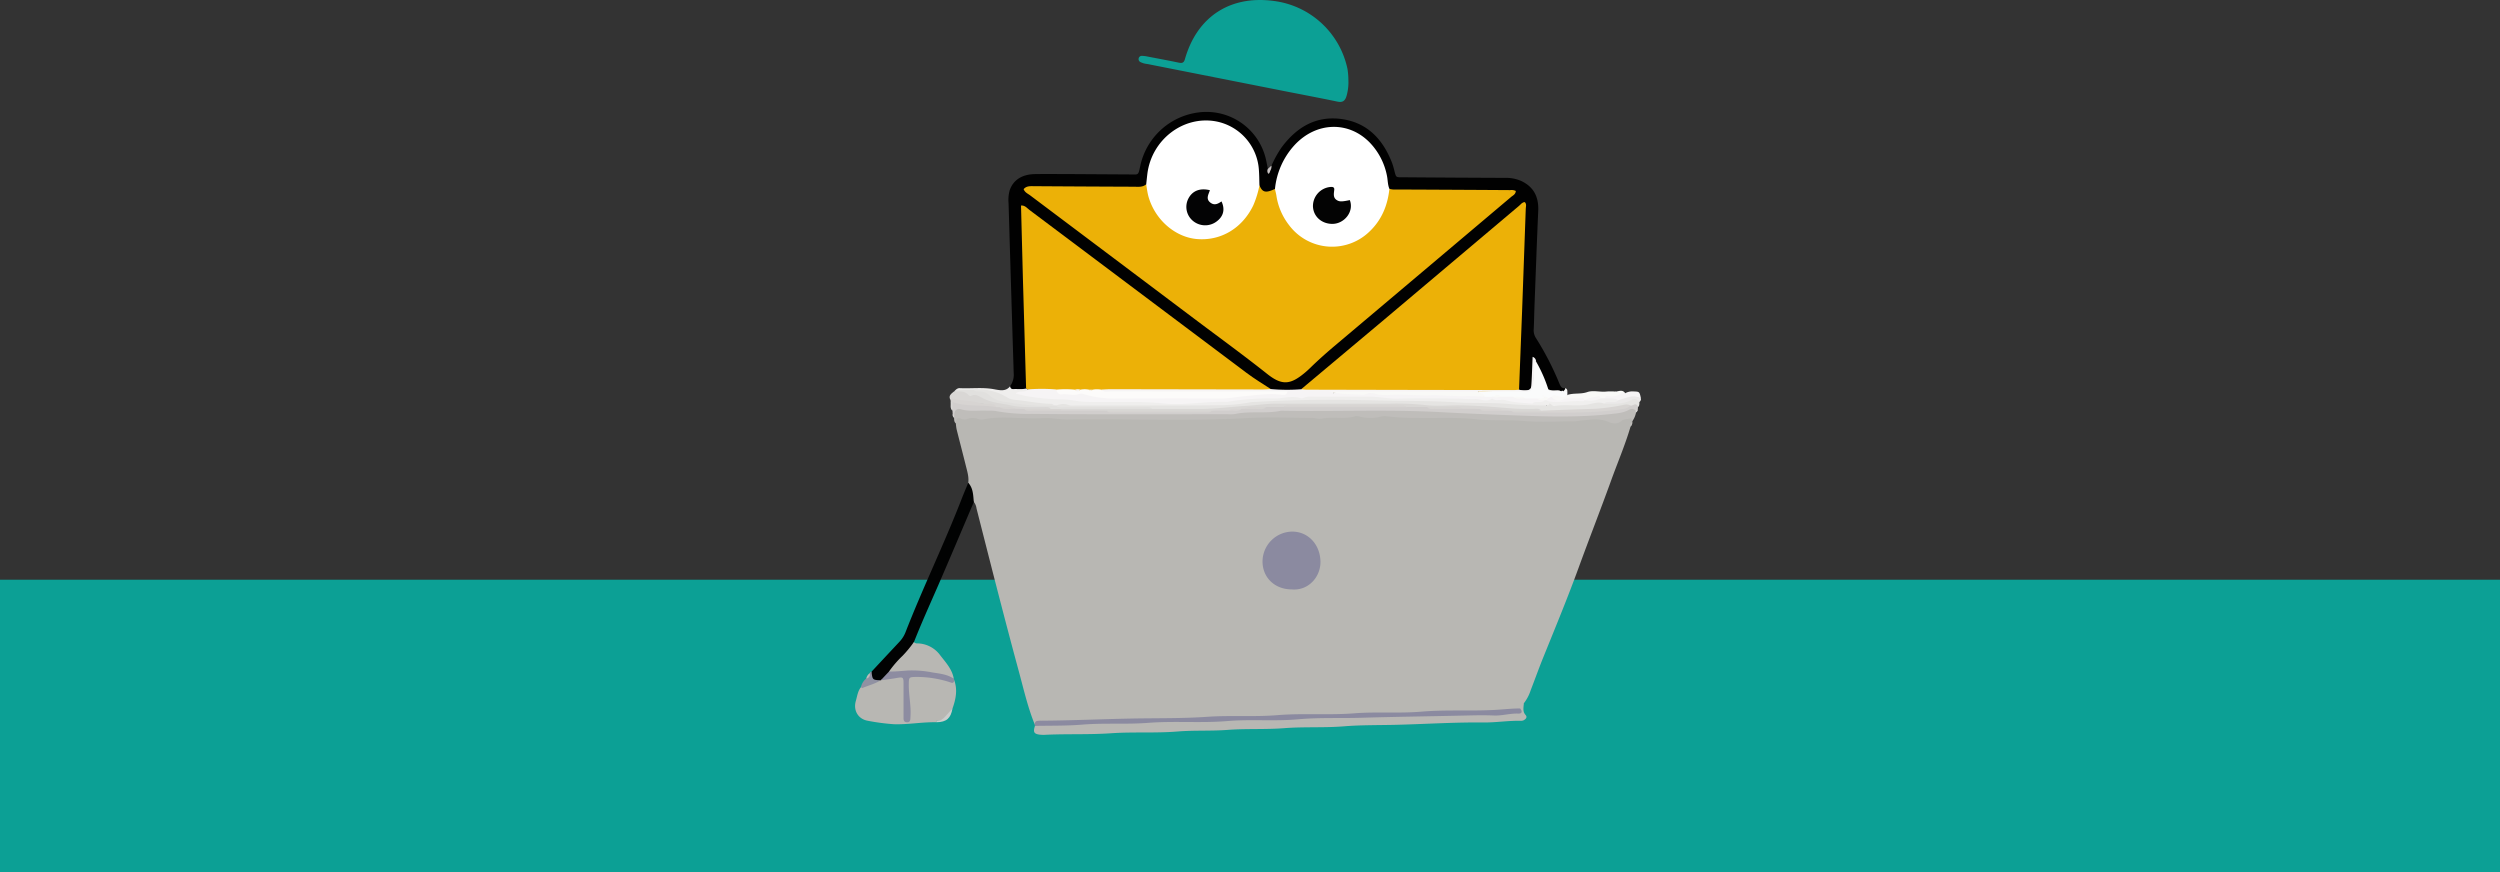 <svg id="Livello_1" data-name="Livello 1" xmlns="http://www.w3.org/2000/svg" viewBox="0 0 1024 357.21"><rect x="0" y="0" width="1024" height="357.21" fill="#333333" stroke="none"/><rect y="237.45" width="1024" height="119.75" style="fill:#0ca095"/><path d="M334.62,442.93c-2.82-6.95-4.47-14.25-6.43-21.46-6.05-22.28-11.72-44.66-17.4-67a5.14,5.14,0,0,0-1.09-2.6c-1.9-2.3-1.65-5.22-2.28-7.89.31-2.31-.38-4.49-.92-6.67-1.26-5.08-2.59-10.14-3.86-15.21a20.33,20.33,0,0,1-.31-2.47c-1-2.9,1-2.91,2.87-2.92,8.24,0,16.46-.57,24.71-.25,24.12.94,48.25.69,72.37.52,19.48-.14,39-.55,58.42-.83,16.61-.25,33.2,0,49.78.33,14.32.29,28.62,1.36,43,1.32,3.71,0,7.34-1,11.06-.72a11.25,11.25,0,0,1,2.85.17,13,13,0,0,0,9.1-.09c1.19-.44,3.26-1.12,2.95,1.68h0c-.71.55-.09,1.57-.74,2.15-2.22,7.55-5.34,14.79-8,22.18-4.34,12-9,23.88-13.36,35.86-4.5,12.33-9.52,24.44-14.44,36.6-1.79,4.42-3.38,8.91-5.11,13.36A17.31,17.31,0,0,1,535,434.3c-.69,1.05-.77,2.61-2.38,2.92-5,.42-10,1.16-15,1-15.54-.41-31.06.59-46.59.86-19.57.33-39.15.87-58.72,1.44-9.55.28-19.14-.1-28.65.68-10,.81-20.09-.08-30.07.73C347.24,442.48,340.89,442,334.62,442.93Z" transform="translate(89.18 -146.26)" style="fill:#b8b7b3"/><path d="M324.56,304.44a7.93,7.93,0,0,0,1.47-5.38q-1.08-34.74-2.1-69.48a14.92,14.92,0,0,1,.44-5.32c1.42-4.22,5-6.61,10.39-6.69s10.75,0,16.13,0l22.94.14c3.2,0,3.2.5,3.94-3a28,28,0,0,1,23.67-22.36,25,25,0,0,1,28,19.61c.26,1.17.47,2.34.7,3.51.53.4.25,1.06.49,1.55-.07.47.56-.05.13.15-.37-1.22.5-2.09.87-3.1a46.46,46.46,0,0,1,4.17-7.49c6.06-8.11,13.9-12.93,24.28-11.59,10.68,1.38,17.13,8.23,20.9,17.92a27.48,27.48,0,0,1,.93,3.09c.81,3.19.61,2.85,3.85,2.87q20.81.17,41.61.25a15.14,15.14,0,0,1,6.61,1.3c5.16,2.45,7.15,6.64,6.9,12.23-.59,13.25-1.05,26.51-1.56,39.76-.11,2.87-.13,5.74-.28,8.6a5.8,5.8,0,0,0,.9,3.71,118.13,118.13,0,0,1,9.52,18.43c.48,1.09.83,2.3,2.42,2.1.8.87,0,1.22-.53,1.68a3.07,3.07,0,0,1-1.62.16c-1.55-.46-3.26-.05-4.75-.87-2.48-3.21-3.23-7.27-5.18-10.7-.86,2.5,0,5.1-.71,7.59-1,3.47-1.88,4-5.66,3-1.26-1.56-.91-3.43-.88-5.18q.59-27,2.05-54c.28-5.23.06-10.48.08-16.29-5.07,3.76-9.35,7.68-13.77,11.41q-28.9,24.4-57.84,48.76c-5.31,4.45-10.55,9-15.89,13.41a10.73,10.73,0,0,1-4,2.4,51.48,51.48,0,0,1-11,0c-4.33-1.57-7.92-4.39-11.54-7.1q-43.36-32.35-86.52-65a22.91,22.91,0,0,0-3.77-2.56,9,9,0,0,0-.32,5.27,62.82,62.82,0,0,1,.56,11.78c-.19,12.66,1,25.27.89,37.93,0,5,.64,10,.53,15,0,1.79-.07,3.65-2.12,4.55a6.91,6.91,0,0,1-3.52.18C325.2,306.47,323.88,306.21,324.56,304.44Z" transform="translate(89.18 -146.26)" style="fill:#010101"/><path d="M463.12,179.12a20.07,20.07,0,0,1-.86,6.78c-.62,1.77-1.62,2.38-3.54,2-7.13-1.49-14.29-2.84-21.44-4.25L380.7,172.46a7.63,7.63,0,0,1-2.73-.77,1.36,1.36,0,0,1-.77-1.47,1.31,1.31,0,0,1,1.26-1.08,12.26,12.26,0,0,1,2.47.3c4.22.81,8.45,1.59,12.65,2.47,1.41.3,2.14.14,2.59-1.44,4.93-17.31,18.44-26.17,36.22-23.84a35.39,35.39,0,0,1,30.37,27.93A29.43,29.43,0,0,1,463.12,179.12Z" transform="translate(89.18 -146.26)" style="fill:#0ca095"/><path d="M533.46,436.44c.43-.75.62-1.68,1.49-2.14,0,1.62-.6,3.29.73,4.78.89,1,.05,1.74-.79,2.22a2.82,2.82,0,0,1-1.4.2c-5-.09-10,.74-15,.69-12-.13-23.88.66-35.82.95-7.16.18-14.35.05-21.48.63-8.12.65-16.26.12-24.34.75-7.77.6-15.54.12-23.27.71-6.81.51-13.64.1-20.41.65-9.07.74-18.16.1-27.2.72s-17.84.21-26.75.62a13.72,13.72,0,0,1-2.87-.09c-2.08-.36-2.38-1.11-1.61-3.54a4.54,4.54,0,0,1,3.34-1c5.61,0,11.23-.6,16.8-.58,16.73.06,33.43-.77,50.15-1q29.53-.43,59.07-1.47c9.56-.32,19.14.2,28.63-.65,12.64-1.12,25.33.32,37.92-1.3C531.69,437.41,532.83,437.62,533.46,436.44Z" transform="translate(89.18 -146.26)" style="fill:#b8b7b3"/><path d="M579.4,318.81c-.13-.57-.23-1.41-1-1.15-1.12.39-2.47.12-3.4,1-1.74,1.55-3.84,1.06-5.42.38-3.64-1.57-7.24-.9-10.86-.56-1.05.1-2.11.35-3.18.35-6.82,0-13.67.44-20.44-.13-6.56-.55-13.15,0-19.63-.71-8.36-.94-16.69-.33-25-.57a90.52,90.52,0,0,1-12-.69,6.34,6.34,0,0,0-2.47.3,18.27,18.27,0,0,1-7.79,0,4.8,4.8,0,0,0-2.09-.31c-4.56,1.4-9.28.07-13.87,1-1.34.26-2.81-.29-4.22-.3-8.61,0-17.24-.42-25.82.06-24.71,1.4-49.44.24-74.16.61-3.39,0-6.81-.78-10.18-.56-8,.53-16.11-1.11-24.11.47a4.1,4.1,0,0,1-2.12-.05,6.28,6.28,0,0,0-4.87,0,3.42,3.42,0,0,1-2.44-.26c-1.89-.65-1.9.71-2,2-.72-.58-.67-1.41-.72-2.2a3.51,3.51,0,0,1-.29-2c.26-2,1.67-2.48,3.37-2.34,36.25,3,72.61,2.5,108.87,1.55,26.15-.68,52.29-1.23,78.43-1,13.68.15,27.39,1,41.08,1.77a223.62,223.62,0,0,0,40.07-.86,17.28,17.28,0,0,0,4.14-1.12c1.27-.5,2.57-.67,3.65.48a1.42,1.42,0,0,1,0,1.33A9,9,0,0,1,579.4,318.81Z" transform="translate(89.18 -146.26)" style="fill:#bfbdba"/><path d="M533.46,436.44c1,1.16.88,2.18-.76,2.11-3.36-.14-6.59.93-10,.78-3.7-.16-7.41-.09-11.11,0-14.31.33-28.62.5-42.92.92-8.7.27-17.43-.15-26.08.63-9.66.88-19.34-.08-28.95.72-10.85.9-21.73-.09-32.53.74-9,.69-17.9,0-26.8.71-6.56.55-13.09.41-19.64.54,0-.22-.07-.44-.1-.66.14-.59.31-1.21,1-1.35a8.21,8.21,0,0,1,1.79-.12c12.41-.08,24.82-.66,37.23-.89,10.26-.19,20.55,0,30.77-.71,9.56-.66,19.13.1,28.63-.67,10.51-.86,21,.06,31.49-.75,9.2-.72,18.41.09,27.55-.69,10-.85,20.06-.17,30.07-.71C526.57,436.85,530,436.44,533.46,436.44Z" transform="translate(89.18 -146.26)" style="fill:#8b8aa0"/><path d="M307.42,344c2.05,2.26,2,5.11,2.28,7.89-4.86,11.37-9.66,22.78-14.59,34.12-3.37,7.73-6.86,15.42-9.95,23.27a8.43,8.43,0,0,1-2.93,5.12,64,64,0,0,0-6.66,7.4,34,34,0,0,1-3.85,3.55,3.5,3.5,0,0,1-1.08.35c-3-.09-3.85-1.59-2.85-4.31q5.71-6.13,11.44-12.25a12.23,12.23,0,0,0,2.48-3.89c7.17-18.43,15.87-36.21,23-54.64C305.6,348.35,306.53,346.15,307.42,344Z" transform="translate(89.18 -146.26)" style="fill:#010202"/><path d="M580.83,314.49c-.87-1.06-1.94-.83-2.92-.3-2.26,1.22-4.74,1.37-7.21,1.65-12.38,1.36-24.82,1.11-37.19.64-10.82-.4-21.65-.81-32.46-1.4-21.85-1.19-43.7-.17-65.54-.59-6.21,1.33-12.62,0-18.84,1.36a13.6,13.6,0,0,1-2.86.07c-26.78,0-53.55.14-80.33-.13a74,74,0,0,1-14.89-1.19,20.23,20.23,0,0,0-3.22-.12c-3.67-.21-7.38.48-11-.59-1.49-.43-2.54.35-2.68,2-.22.33-.44.32-.65,0l-.09-1.39a6,6,0,0,1-.18-3.56,2.25,2.25,0,0,1,2.3-.4c5.16,1.13,10.49.51,15.65,1.56a8.8,8.8,0,0,1,1.76.26c2.12.7,4.31.32,6.47.41a16.77,16.77,0,0,1,3.74.3c5,.84,10,.2,15,.38,6.14.15,12.28-.26,18.42.23a10.1,10.1,0,0,0,2.45.46c12.86,0,25.73.07,38.59,0a5.56,5.56,0,0,0,1.75-.35c2.33-.49,4.71-.24,7.06-.31,1.81,0,3.63.22,5.4-.39a7.84,7.84,0,0,1,1.81-.27c2.86-.21,5.77.34,8.6-.57a67.46,67.46,0,0,1,7.25-.23q24.78,0,49.54,0c2.93.1,5.88-.15,8.8.23,4.76,1.06,9.57.27,14.36.5a58.58,58.58,0,0,1,7.13.23c3.1.94,6.29.34,9.43.5a18.69,18.69,0,0,1,3.88.29c3.3.83,6.65.35,10,.4,6.09.08,12.2-.19,18.27.08s11.82-1.46,17.78-1.67a5.44,5.44,0,0,0,2-.8c1.38-.15,3.41-2,3.51,1.29,0,.46-.07.91-.1,1.37A.41.41,0,0,1,580.83,314.49Z" transform="translate(89.18 -146.26)" style="fill:#d1cecd"/><path d="M324.56,304.44c.1.8.48,1.24,1.36,1.19,1.73-.11,3.48.21,5.19-.25.58.31,1.07.65.54,1.36,0-.5,0,.58-.3.22,0,0-.6.53-.11.57,3.81.29,7.58.89,11.39,1.23,13,1.16,26,.61,39,1.34,14.59.82,29-.65,43.47-1.43,12.84-.69,25.71-1.39,38.59-.88,15.13.6,30.27.85,45.42.65,4.17-.05,8.3.69,12.47.39,5.82.18,11.52,1.6,17.35,1.78a15.66,15.66,0,0,1,3.81.23c.79.23,2,.36,1.33,1.76-4.2,1.44-8.49.72-12.74.39-1-.08-2.11-.36-3.19-.35-14.57.16-29.13-.56-43.68-1.05-13.27-.45-26.53-.25-39.79-.35-10.73-.08-21.41,1.49-32.1,1.83-21.39.69-42.81.42-64.21.07-1.41,0-2.82-.39-4.24,0a5.66,5.66,0,0,1-1.3,0c-4.77-.79-9.6-1.13-14.39-1.81a19.13,19.13,0,0,1-6.78-1.93,20.47,20.47,0,0,0-12.33-2.42c-2.32-.26-4.82.64-6.93-1.05a1.87,1.87,0,0,1,1.56-.68c4.82.24,9.65-.47,14.47.52C320.43,306.12,322.88,306.68,324.56,304.44Z" transform="translate(89.18 -146.26)" style="fill:#efeeed"/><path d="M294.44,442.09c-5.84-.13-11.62,1-17.47.81a87.67,87.67,0,0,1-10.59-1.39c-4-.64-6.17-4.2-5-8.19.56-1.93.78-4,2.1-5.61,2.45-1.57,5.25-2.11,8-2.78h0c.52-.3,1-.59,1.58-.84,6.46-3,8.78-1.6,8.8,5.38,0,2.86-.06,5.73,0,8.59,0,1,0,2.42,1.77,1.54,3.74-1.21,7,1.11,10.49,1.46A.71.71,0,0,1,294.44,442.09Z" transform="translate(89.18 -146.26)" style="fill:#b8b7b3"/><path d="M343.28,312.34c1.72-.5,3.38-1,5.21-.15a7.4,7.4,0,0,0,2.84.14c19.49,0,39,.12,58.46-.09a69.7,69.7,0,0,0,13.1-1.19,13.91,13.91,0,0,1,2.14-.15c17.14-1.07,34.3-1,51.44-.59,10.33.23,20.69.08,31,.76,7,.46,14.09,0,21.07.65,5.25.5,10.46.58,15.7.61a4.45,4.45,0,0,1,.78-.72,2.57,2.57,0,0,1,1.56-.3,88.66,88.66,0,0,0,17.84-.68,17.73,17.73,0,0,1,3.92,0c3.46.12,6.88.18,10.2-1.26,1.48-.64,3.38-1,3.77,1.59,0,.78.07,1.61-.69,2.15-.41-2.44-2-.45-2.93-.75-12.17,2.46-24.5,2.46-36.84,2.34-7.28,0-14.53-.57-21.77-1-28.14-1.69-56.3-1.33-84.46-1.3-8.8,0-17.55,1.22-26.33,1.76s-17.67.3-26.5.27c-11.41-.53-22.82-.65-34.23-.64a32.68,32.68,0,0,1-3.57-.06C344.13,313.61,343.25,313.52,343.28,312.34Z" transform="translate(89.18 -146.26)" style="fill:#e5e4e2"/><path d="M294.48,441.46c-2.47,0-4.94.29-7.25-1.22-.86-.56-2.33-.17-3.53-.21-1.69-4.87-1.77-9.93-1.48-15,.12-2.1,2-2.41,3.72-2.52,4-.26,7.78.59,11.61,1.43a39.54,39.54,0,0,0,4.15,1c1.4,3.95.61,7.76-.74,11.54C299.49,439,298.46,442.14,294.48,441.46Z" transform="translate(89.18 -146.26)" style="fill:#b8b7b3"/><path d="M274.94,421.34a42.86,42.86,0,0,1,5.53-6.42,47.25,47.25,0,0,0,4.69-5.69,1.5,1.5,0,0,0,1.24.56,11.82,11.82,0,0,1,9.48,4.8c2.3,3,4.95,5.76,5.62,9.68-4.74-.19-9.23-2-14-2.06a52.94,52.94,0,0,0-7.45,0C278.28,422.48,276.42,422.78,274.94,421.34Z" transform="translate(89.18 -146.26)" style="fill:#b8b7b3"/><path d="M540,294.36a56.84,56.84,0,0,1,5,11.34c1.61,1.31,3.64,0,5.32.84.25-.37.52-.32.81,0a1.43,1.43,0,0,1,1.68.1c0,.48,0,.95,0,1.43-1.34,3-3.84.75-5.73,1.27a8.41,8.41,0,0,1-1.77.47,2.8,2.8,0,0,1-1.53-.56c-.64-.25-.25.58-.63.6a6,6,0,0,1-2.91.61,21.46,21.46,0,0,1-4.53-.25,14.69,14.69,0,0,0-5.07-.44,22.38,22.38,0,0,1-4.39-.5,14.53,14.53,0,0,0-3.61-.12c-.36,0-.71,0-1.07,0a3.75,3.75,0,0,1-2.72,0c-.65-1.06-3.66-.52-2.09-3.08a62.61,62.61,0,0,1,16.24,0c4.51.52,5.58-.05,5.81-4.72.08-1.77,0-3.56,0-5.33C538.9,295.29,538.57,294.2,540,294.36Z" transform="translate(89.18 -146.26)" style="fill:#fafbfb"/><path d="M274.94,421.34c2.49,0,5-.22,7.46-.42a42.32,42.32,0,0,1,10.27.76c3,.5,6.18.75,8.83,2.59a1.6,1.6,0,0,1,.2.64c-.24,1.66-1.36.9-2.14.68A44.4,44.4,0,0,0,286,423.53c-2.87.08-2.91.09-2.94,3.07-.06,4.49,1.05,8.92.67,13.43,0,1.1-.06,2.28-1.66,2.05-1.32-.19-1.15-1.31-1.16-2.23,0-4.37,0-8.75,0-13.12,0-3.28,0-3.25-3.43-2.66-2,.34-4,.57-5.92.86Z" transform="translate(89.18 -146.26)" style="fill:#8d8ca1"/><path d="M343.28,312.34c1.05,1.16,2.45.68,3.69.69,10.7,0,21.39,0,32.08,0,1.25,0,2.65-.47,3.7.7-1.23,1.09-2.73.67-4.12.7-10.88.18-21.74-.63-32.62-.35-1.51,0-3,0-4.55,0-5.44-.57-10.93-.29-16.36-1-4.13-.56-8.22-1.07-12.13-2.68-3.69-1.51-7.86-1.7-11.36-3.82l.74-.71,7.2,0c5.3-.27,9.52,3.1,14.39,4.31,6.12,1.53,12.41,1.43,18.62,2.13Z" transform="translate(89.18 -146.26)" style="fill:#e1e0de"/><path d="M301.61,306.57c2.1.08,4.33-.36,6,1.58a1,1,0,0,0,.95.28c2-1.06,3.42.26,4.94,1,3.52,1.83,7.46,2,11.22,2.85,4.56,1,9.2.69,13.82.74.93,0,1.93-.19,2.63.71a34.43,34.43,0,0,1-10.77,0h-3.59c-2.07-1-4.38.22-6.46-.72h-1.43c-2.56-1.44-5.55-1.22-8.24-1.51-3.49-.38-7-.89-10.46-1.31C299.08,308.39,300.46,307.53,301.61,306.57Z" transform="translate(89.18 -146.26)" style="fill:#d9d7d5"/><path d="M546.38,308.75c.61-.85,1.35-.64,2.19-.38,1.44.46,2.93.88,4.27-.34,2.62-.89,5.41-.21,8.16-1.18,2.39-.85,5.31.12,8-.23a24.39,24.39,0,0,1,3.2,0,.43.43,0,0,0,.72,0c1.29-.23,2.64-.77,3.59.71-2.31,2.62-5.66,1.78-8.52,2.58a3,3,0,0,1-1.47,0c-2.16-1-4.06.47-6.1.65a3.81,3.81,0,0,1-1-.1,25.21,25.21,0,0,0-8.35.3C549.23,311.13,546.94,311.73,546.38,308.75Z" transform="translate(89.18 -146.26)" style="fill:#f9f9f7"/><path d="M300.18,310.23c.3-.37.66-.78,1.17-.65,3.51.92,7.22.64,10.72,1.76a13.32,13.32,0,0,0,3.85.26c1.25,0,2.37.15,3,1.45-5.93-1.2-12.13,0-17.95-2.15-.24.34-.48.35-.72,0C300.19,310.68,300.18,310.45,300.18,310.23Z" transform="translate(89.18 -146.26)" style="fill:#d7d4d2"/><path d="M567.91,309.46c.31-.34.66-1,.92-1,2.24.32,4.37.3,6.3-1.15.3-.23.92,0,1.39,0a6.09,6.09,0,0,1,3.43-.72c2.41.09,2.43.1,3,2.88-3.39-1-6.38,1.06-9.62,1.28C571.57,310.19,569.47,310.94,567.91,309.46Z" transform="translate(89.18 -146.26)" style="fill:#f6f4f5"/><path d="M271.49,424.93c-2.33,1.47-5,2.1-7.49,3.17-.1,0-.35-.25-.53-.39a6.25,6.25,0,0,1,2.17-3.54,4.53,4.53,0,0,0,1.43-2.21c.14-.33.29-.63.72-.62C268.19,424.73,268.19,424.73,271.49,424.93Z" transform="translate(89.18 -146.26)" style="fill:#9091a2"/><path d="M573.65,310.18c1.57-.46,3.11-1,4.7-1.37a6.09,6.09,0,0,1,4.62.66,1.56,1.56,0,0,1-.68,1.46c-.83-.91-1.79-1.73-3-1-3.57,2.1-7.49,1.66-11.34,1.69C569.24,308.82,571.79,310.9,573.65,310.18Z" transform="translate(89.18 -146.26)" style="fill:#ebe9e9"/><path d="M294.48,441.46c1.65.24,2.66-.77,3.64-1.85l2.84-3.16c-.72,4.08-2.44,5.56-6.52,5.64C294.46,441.88,294.47,441.67,294.48,441.46Z" transform="translate(89.18 -146.26)" style="fill:#cbcdcc"/><path d="M431.61,214.08a3.3,3.3,0,0,1-.42,2c-.22.49-.27,1.08-.83,1.38a1.81,1.81,0,0,1-.24-2Z" transform="translate(89.18 -146.26)" style="fill:#c9c3c3"/><path d="M300.21,310.9h.72c0,1.21,0,2.42,0,3.62C299.82,313.48,300.33,312.13,300.21,310.9Z" transform="translate(89.18 -146.26)" style="fill:#d9d7d5"/><path d="M267.07,422a1.73,1.73,0,0,1-1.43,2.21A3.5,3.5,0,0,1,267.07,422Z" transform="translate(89.18 -146.26)" style="fill:#c2bab9"/><path d="M552.82,306.6l-1.68-.1c.41-.31.8-.64.72-1.24C552.65,305.38,552.81,305.94,552.82,306.6Z" transform="translate(89.18 -146.26)" style="fill:#f9f9f7"/><path d="M578.67,321c0-.8-.13-1.65.74-2.15A2.27,2.27,0,0,1,578.67,321Z" transform="translate(89.18 -146.26)" style="fill:#bfbdba"/><path d="M301,315.91h.65c0,.49,0,1,0,1.48A1.52,1.52,0,0,1,301,315.91Z" transform="translate(89.18 -146.26)" style="fill:#d7d4d2"/><path d="M580.83,314.49l.67,0-.6.78C580.88,315,580.85,314.74,580.83,314.49Z" transform="translate(89.18 -146.26)" style="fill:#e5e4e2"/><path d="M572.93,306.6q-.36.61-.72,0Z" transform="translate(89.18 -146.26)" style="fill:#f6f4f5"/><path d="M439.9,387.68c-6.89,0-11.93-4.8-11.95-11.4A12.32,12.32,0,0,1,440.11,364c6.56,0,11.47,5.33,11.57,12.32C451.78,382.52,446.76,388.31,439.9,387.68Z" transform="translate(89.18 -146.26)" style="fill:#8b8aa0"/><path d="M479.92,223.6a7.94,7.94,0,0,0,2.83.28q23.31.1,46.62.25a4,4,0,0,1,2.33.35c-.11,1.46-1.26,1.86-2,2.51q-35.88,30.31-71.8,60.59c-3.57,3-7.06,6.09-10.4,9.35-.77.75-1.56,1.47-2.39,2.15-5.89,4.88-9.3,5.05-15.27.32-9.37-7.43-19-14.45-28.59-21.64Q367,252,332.74,226.26c-.92-.69-2.12-1.14-2.64-2.53,1.12-1.33,2.64-1.22,4.18-1.21q20.43.14,40.88.22c1.77,0,3.61.33,5.14-1,1.76,1,1.35,2.92,1.76,4.43,2.82,10.44,12.16,17.74,22.71,16.95,9.82-.73,16-6.54,19.5-15.51.72-1.84.71-4,2.42-5.44,1.21,2.92,2.55,3.24,6.3,1.5,1.52.8,1.4,2.34,1.74,3.71,1.42,5.82,4,11,9,14.59,13,9.42,30.24,2.54,34.45-13.62C478.58,226.77,478.1,224.73,479.92,223.6Z" transform="translate(89.18 -146.26)" style="fill:#ecb107"/><path d="M331.83,305.8l-.72-.42q-.66-22.74-1.32-45.49c-.28-9.78-.5-19.56-.76-29.46,1.63-.11,2.45,1.07,3.44,1.81q44.44,33.31,88.87,66.7c3.25,2.44,6.71,4.54,10.11,6.74-1.48,1.78-3.53,1.18-5.36,1.18-21.14.05-42.28,0-63.41,0-1.3.1-2.61,0-3.91,0-.62,0-1.24-.06-1.86,0-1.21,0-2.43-.06-3.64,0l-2.49,0c-2.57.08-5.15-.08-7.73.1C339.31,306.57,335.37,308,331.83,305.8Z" transform="translate(89.18 -146.26)" style="fill:#ecb107"/><path d="M443.76,305.7q17-14.25,34-28.51,27.68-23.31,55.32-46.67c.68-.58,1.24-1.48,2.32-1.47.79.86.41,1.85.37,2.75q-.7,20.94-1.5,41.88-.6,16.11-1.25,32.21c-1.73.7-3.54.26-5.3.33-25.73,1.15-51.48.41-77.22.79C448.24,307,445.71,307.7,443.76,305.7Z" transform="translate(89.18 -146.26)" style="fill:#ecb107"/><path d="M426.69,222.22a40.25,40.25,0,0,1-2.52,8.15c-4.48,9.33-13.21,14.6-23,13.81-8.9-.72-17.1-7.76-19.87-17.16-.5-1.7-.7-3.49-1-5.23.16-1.42.3-2.84.47-4.25,1.72-14.06,14.68-24,28.08-21.57a21.66,21.66,0,0,1,17.61,19.83C426.62,217.94,426.62,220.08,426.69,222.22Z" transform="translate(89.18 -146.26)" style="fill:#fff"/><path d="M479.92,223.6c-.71,6.72-3.11,12.67-8.08,17.43a22,22,0,0,1-33-2.53,25.87,25.87,0,0,1-5.19-12c-.14-.94-.4-1.85-.61-2.78a31.09,31.09,0,0,1,8-18c8.92-9.65,22.3-10,31-.89A27.06,27.06,0,0,1,479,218.7C479.28,220.33,479.24,222,479.92,223.6Z" transform="translate(89.18 -146.26)" style="fill:#fff"/><path d="M443.76,305.7c.83.06,1.66.17,2.49.17q42.33.11,84.67.17c.71,0,1.42-.1,2.13-.15a9.8,9.8,0,0,0,1.4.25c3.43.14,3.48.13,3.69-3.4.19-3.32.28-6.64.44-10.32a2,2,0,0,1,1.41,1.94c-1.24,1-.69,2.42-.77,3.66-.16,2.12,0,4.22-.5,6.35-.45,1.78-1.21,2.29-2.9,2.27-5.2-.07-10.41,0-15.62,0-1.3,0-2.61,0-3.91.05a4.31,4.31,0,0,1-3.67,1.09c-13-.65-26-.17-38.94-.71-5.51-.23-11.06.25-16.6-.05-.47.2.07.81-.13.37-.06-.13,0-.24.26-.24,5.68,0,11.37-.19,17,0,6.8.22,13.59.05,20.38.27,7,.22,14,.16,21,.46a6,6,0,0,1,3.43.9H522c.24.16.32.31.24.47s-.16.24-.24.24c-2.2,1.66-4.63.17-6.9.24-2.54.08-5.21-.19-7.82-.21-7.89-.07-15.79-.18-23.68,0-4.09.12-8.05-.81-12.11-.79-7.27,0-14.55,0-21.82,0-1.67,0-3.36-.23-4.95.52a1.56,1.56,0,0,1-1.05.13c-3.78-1.28-7.53.24-11.31.1a98.58,98.58,0,0,0-18.47,1.33,4.36,4.36,0,0,1-.72.05c-8.59-.26-17.17,1.53-25.73.65-10.74-1.1-21.48-.31-32.21-.67-3.22-.1-6.38-1.06-9.63-1a88.61,88.61,0,0,1-13.32-1.17c-1.69-.21-3.35-.73-5.46-1.21,1.83-1.62,3.91-.06,5-1.7a74.05,74.05,0,0,1,11.44,0c1.49,1.42,3.43,1,5.13,1a79.24,79.24,0,0,1,11,.78c11.64,1.68,23.38.44,35.07.85,13.37.46,26.66-1.1,38.22-1.39-20.65,1.15-43.1.48-65.54.57-1.79,0-4.19.95-5.18-1.75,1.31-.05,2.61-.15,3.92-.15l62,.11c1.19,0,2.38-.09,3.57-.15A74.41,74.41,0,0,0,443.76,305.7Z" transform="translate(89.18 -146.26)" style="fill:#f6f4f5"/><path d="M550.33,306.54c-1.78-.25-3.78.91-5.32-.84C546.66,306.78,548.64,305.74,550.33,306.54Z" transform="translate(89.18 -146.26)" style="fill:#f9f9f7"/><path d="M345.43,313.77h56.68c6.43,0,12.8-.88,19.19-1.27,4.16-.25,8.28-.92,12.45-.9,15.42,0,30.84,0,46.26,0a113.69,113.69,0,0,1,14.27.53c4.8.62,9.75.1,14.62.17,7.14.09,14.24.69,21.34,1.25,2.78.22,5.65.21,8.47.19,1.15,0,2.43-.4,3.37.69a43.81,43.81,0,0,1-12.21,0h-3.59c-3-1.05-6.28.28-9.33-.72h-7.17c-3.49-.81-7-.14-10.54-.38-1.27-.09-2.6.33-3.82-.34h-8.61a3.69,3.69,0,0,0-2.42-.36H439a3.71,3.71,0,0,0-2.42.36H429.4c-2.81,1-5.81-.3-8.61.72h-1.44c-1.58.93-3.45-.25-5,.71h-7.18c-1.11.63-2.33.33-3.5.33q-18,0-36.06,0c-1.17,0-2.39.3-3.5-.33H345.43c-.23-.15-.31-.31-.24-.47S345.35,313.77,345.43,313.77Z" transform="translate(89.18 -146.26)" style="fill:#d9d7d5"/><path d="M529.87,314.49h12.21c7.42-.33,14.85-.57,22.27-.8A85.47,85.47,0,0,0,576.3,312a3.79,3.79,0,0,1,2.37.33,4.58,4.58,0,0,1-3.13,1.45c-14.29,2.2-28.68,1.24-43,1.42C531.57,315.21,530.57,315.38,529.87,314.49Z" transform="translate(89.18 -146.26)" style="fill:#d7d4d2"/><path d="M436.57,313.05c.94-1.09,2.21-.7,3.35-.7q21.76,0,43.54,0c1.15,0,2.42-.39,3.35.7Z" transform="translate(89.18 -146.26)" style="fill:#d7d4d2"/><path d="M364.09,314.49h43.06c-.81,1-1.95.7-3,.7q-18.54,0-37.09,0C366,315.19,364.9,315.48,364.09,314.49Z" transform="translate(89.18 -146.26)" style="fill:#d7d4d2"/><path d="M345.43,313.77v.71c-3.91,0-7.82,0-11.74,0-1.14,0-2.4.39-3.33-.7h15.07Z" transform="translate(89.18 -146.26)" style="fill:#d7d4d2"/><path d="M495.42,313.05c3.68,0,7.35,0,11,0,1.14,0,2.41-.39,3.34.7-3.68,0-7.35,0-11,0C497.62,313.74,496.35,314.14,495.42,313.05Z" transform="translate(89.18 -146.26)" style="fill:#d7d4d2"/><path d="M517,313.77h6.73c.92,0,1.91-.18,2.6.72h-6.72C518.63,314.47,517.64,314.66,517,313.77Z" transform="translate(89.18 -146.26)" style="fill:#d7d4d2"/><path d="M420.79,313.77c1.28-1.29,2.9-.58,4.37-.7s2.82,0,4.24,0c-1.29,1.29-2.91.58-4.37.7S422.2,313.77,420.79,313.77Z" transform="translate(89.18 -146.26)" style="fill:#d7d4d2"/><path d="M320.31,313.05c2.15.28,4.43-.66,6.46.72C324.62,313.49,322.34,314.43,320.31,313.05Z" transform="translate(89.18 -146.26)" style="fill:#d7d4d2"/><path d="M414.33,314.48c1.51-1.34,3.35-.45,5-.71C417.83,315.12,416,314.22,414.33,314.48Z" transform="translate(89.18 -146.26)" style="fill:#d7d4d2"/><path d="M573.65,310.18c-.77,1-1.87.64-2.87.72s-2.11-.28-2.87.72c-2.27-1-4.6-.06-6.7.33-4.59.83-9.18-.2-13.72.63-.53.1-1.21-.62-1.82-1-.23.25-.52.44-.73.71h-.72c-1.76-1.43-3.83-.4-5.74-.72.86-2.79,3.47-.62,4.93-1.73a2,2,0,0,1,1.14-.09c5.11,2,10.33-.75,15.46.39,2.19,0,4.23-1.17,6.46-.72h1.44C569.84,309.58,571.84,309.07,573.65,310.18Z" transform="translate(89.18 -146.26)" style="fill:#f0efee"/><path d="M342.56,312.33c-6.9.53-13.71-.42-20.47-1.53a11.31,11.31,0,0,1-6-2.59c-1.7-1.71-3.42-1.55-5.32-1.65a1.69,1.69,0,0,1-1.2-.67,22,22,0,0,1,13.9,3.23c1.54.9,3.38.92,5.18,1.14,4.23.51,8.43,1.34,12.72,1.4A1.64,1.64,0,0,1,342.56,312.33Z" transform="translate(89.18 -146.26)" style="fill:#e5e4e2"/><path d="M543.51,310.18c-.65.9-1.62.68-2.52.72s-1.86-.18-2.51.71c-3.7-.4-7.48-.38-11.07-1.45-1.81-.54-3.78.7-5.43-.7v-.71h.71c1,0,1.92-.64,2.87,0h5c1.57,1,3.45-.22,5,.71h5C541.45,310.29,542.69,309.39,543.51,310.18Z" transform="translate(89.18 -146.26)" style="fill:#f6f4f5"/><path d="M544.94,312.33l.73-.71Z" transform="translate(89.18 -146.26)" style="fill:#efeeed"/><path d="M519.11,308.75c-3.8-.21-7.63-.26-11.4-.27s-7.33-.42-10.93-.3c-5.58.19-11.11-.52-16.67-.18a15.68,15.68,0,0,1-6.37-.55,5,5,0,0,0-3.17.12,4.68,4.68,0,0,1-1.72.4c-4.52-.34-9.09-.13-13.57-1.31h61C517,307.61,518.74,307.27,519.11,308.75Z" transform="translate(89.18 -146.26)" style="fill:#f9f9f7"/><path d="M560,310.18c-.32.15-.65.45-1,.43-4.52-.33-9,.76-13.54.11a5.35,5.35,0,0,1-1.3-.54c-.18-.66,0-1,.72-.72l1.44-.71a3.74,3.74,0,0,0,4.74,1.13c2.61-1.07,5.35-.08,8-.66C559.32,309.17,559.7,309.84,560,310.18Z" transform="translate(89.18 -146.26)" style="fill:#f6f4f5"/><path d="M544.94,309.46l-.72.72h-.71c-1-.1-2.12.34-2.87-.72,1-.1,2.11.34,2.87-.71A1.47,1.47,0,0,1,544.94,309.46Z" transform="translate(89.18 -146.26)" style="fill:#f9f9f7"/><path d="M535.61,309.46c-1.67-.26-3.51.64-5-.71C532.26,309,534.1,308.11,535.61,309.46Z" transform="translate(89.18 -146.26)" style="fill:#f9f9f7"/><path d="M525.56,308.75c-.95,0-1.91.75-2.87,0A1.73,1.73,0,0,1,525.56,308.75Z" transform="translate(89.18 -146.26)" style="fill:#f9f9f7"/><path d="M542.58,308.48c0-.09.14-.26.17-.26a1.67,1.67,0,0,1,.58.25c.3.26.23.38-.16.26C543,308.66,542.78,308.56,542.58,308.48Z" transform="translate(89.18 -146.26)" style="fill:#f9f9f7"/><path d="M566.47,309.46a10.85,10.85,0,0,1-6.46.72c1.56-1.12,3.53-1,5.24-1.74C565.81,308.21,566.23,308.91,566.47,309.46Z" transform="translate(89.18 -146.26)" style="fill:#f6f4f5"/><path d="M361.94,305.87c1.18,1.25,2.7.7,4.07.7q34.23.06,68.46,0h3.75c-.44,1.76-1.67,1.49-2.6,1.37-5-.63-9.87.16-14.8.57-3.31.28-6.57,1-9.93,1-14.32-.09-28.63-.05-42.95,0a43.68,43.68,0,0,1-13-1.74,3,3,0,0,0-2.07-.16c-2.4.91-4.85-.17-7.29.2-1.17.17-1.79-1-2.3-1.94a39.25,39.25,0,0,1,7.89,0,1.57,1.57,0,0,0,2.17,0,8.81,8.81,0,0,1,3.58,0,.92.92,0,0,0,1.44,0A9.23,9.23,0,0,1,361.94,305.87Z" transform="translate(89.18 -146.26)" style="fill:#fcfbfa"/><path d="M353.33,305.85c-.73,1-1.45.95-2.17,0A3.57,3.57,0,0,1,353.33,305.85Z" transform="translate(89.18 -146.26)" style="fill:#f6f4f5"/><path d="M358.35,305.87c-.49.74-1,.74-1.44,0Z" transform="translate(89.18 -146.26)" style="fill:#f6f4f5"/><path d="M411.15,228.76c1.53,3.27.81,6.13-2,8.21a7.8,7.8,0,0,1-9.64-.19,7.43,7.43,0,0,1-2-9.05c1.63-3.28,4.78-4.59,8.88-3.56-.53,1.71-1.82,3.55.24,5.11C408.3,230.54,409.75,229.72,411.15,228.76Z" transform="translate(89.18 -146.26)" style="fill:#030304"/><path d="M463.7,228.22c1.86,4.71-2.28,9.75-7.15,9.74-4.32,0-7.72-2.94-7.94-7.06a7.87,7.87,0,0,1,7.07-8.05c.93-.1,1.78,0,1.65,1.18-.18,1.68-.6,3.37,1.35,4.37C459.67,228.9,460.65,228.86,463.7,228.22Z" transform="translate(89.18 -146.26)" style="fill:#030303"/></svg>
